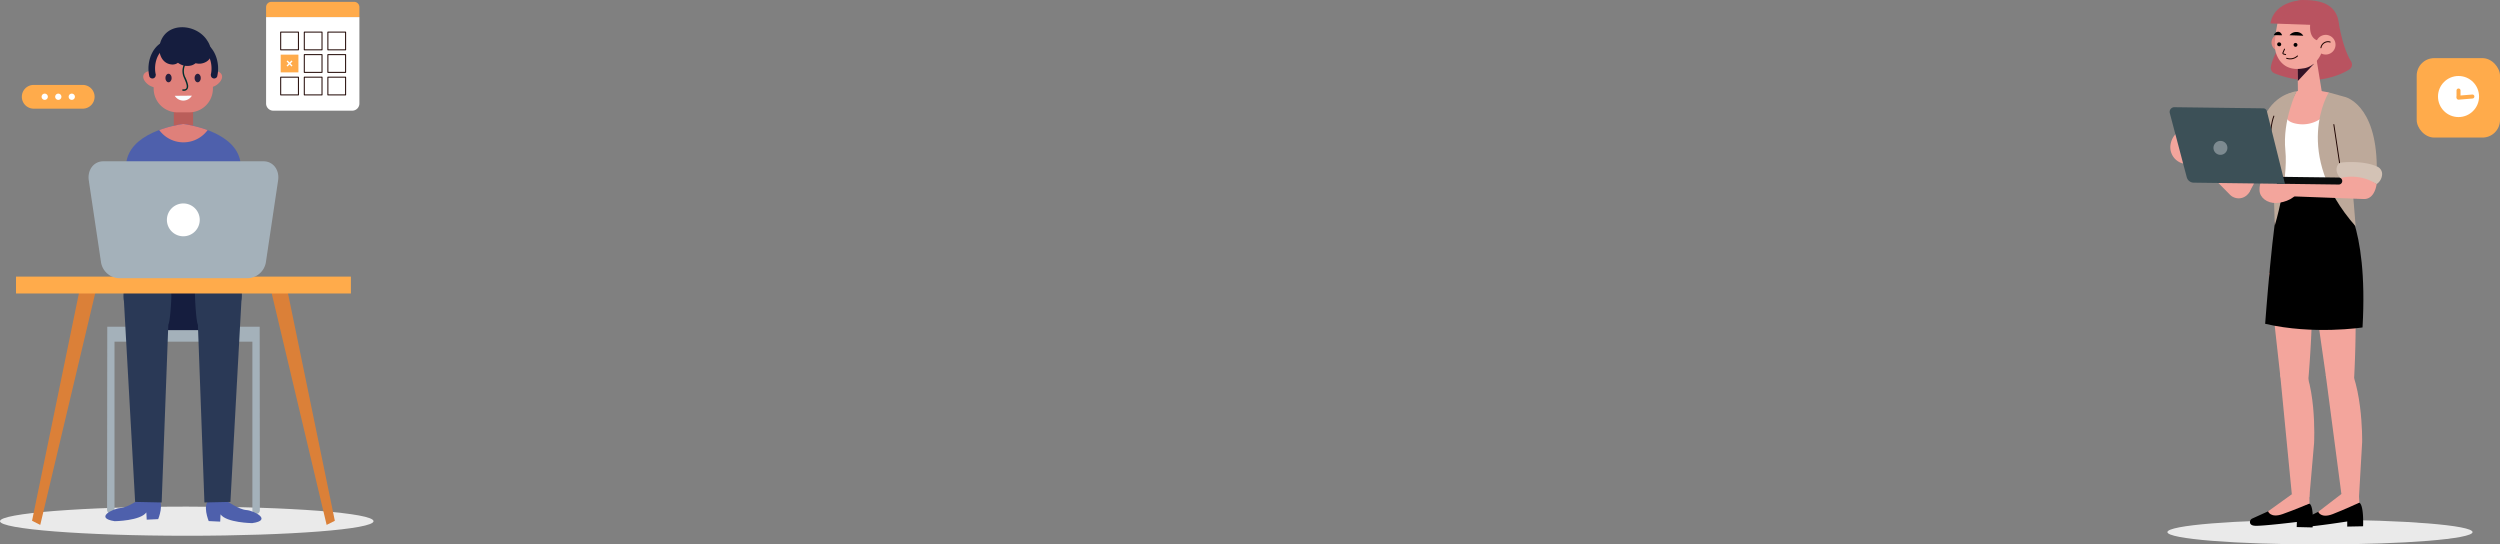 <svg xmlns="http://www.w3.org/2000/svg" xmlns:xlink="http://www.w3.org/1999/xlink" viewBox="0 0 801.05 174.46"><rect x="0" y="0" width="801.05" height="174.46" fill="#808080" stroke="none"/><defs><style>.cls-1,.cls-15,.cls-17,.cls-7{fill:none;}.cls-2{isolation:isolate;}.cls-3{fill:#eaeaea;mix-blend-mode:multiply;}.cls-4{fill:#f3a59c;}.cls-5{fill:#bda99a;}.cls-6{fill:#fff;}.cls-15,.cls-7{stroke:#1d0300;stroke-linecap:round;stroke-linejoin:round;}.cls-7{stroke-width:0.31px;}.cls-8{fill:#d3c2b5;}.cls-9{fill:#090b0c;}.cls-10{fill:#3c5057;}.cls-11{fill:#7d8a90;}.cls-12{fill:#b95360;}.cls-13{fill:#e28882;}.cls-14{fill:#331226;}.cls-15{stroke-width:0.32px;}.cls-16{fill:#ffab4b;}.cls-17{stroke:#fff;stroke-miterlimit:10;stroke-width:0.45px;}.cls-18{fill:#a4b1ba;}.cls-19{fill:#151d3e;}.cls-20{fill:#4e60ac;}.cls-21{fill:#2a3956;}.cls-22{fill:#db8038;}.cls-23{fill:#ba5e5a;}.cls-24{clip-path:url(#clip-path);}.cls-25{fill:#df807a;}.cls-26{fill:#f9fdff;}.cls-27{fill:#00302d;}.cls-28{fill:#28203d;}</style><clipPath id="clip-path"><path class="cls-1" d="M77.13,52.74c-.73-10.14-15.74-12.62-18.2-13v0l-.17,0-.18,0v0c-2.47.35-17.46,2.86-18.18,13-.77,11,0,40.44,0,40.44l16.81,0h3.11l16.82,0S77.93,63.78,77.13,52.74Z"/></clipPath></defs><g class="cls-2"><g id="Layer_2" data-name="Layer 2"><g id="Layer_2-2" data-name="Layer 2"><ellipse class="cls-3" cx="743.37" cy="170.5" rx="48.89" ry="3.95"/><path d="M726.73,163.85l-5.05,2.29a1.24,1.24,0,0,0-.72,1.4c.11.45.52.87,1.62.93,2.46.12,13.38-1.22,13.38-1.22l-.05,1.63L741,169s.53-6.72-1-7.62Z"/><path class="cls-4" d="M734.41,158.32l-7.68,5.53s.78,2.23,4.62.89,8.66-3.41,8.66-3.41l-.08-3.59Z"/><path class="cls-4" d="M727,87.6l3.61,32.53a4.12,4.12,0,0,0,4.78,3.49h0c1.84-.32,4,.73,4.17-1.13.79-8.75,2.75-36.51-.54-43.71Z"/><path class="cls-4" d="M730.62,120.13l3.72,38.19,5.63,1,1.51-17.36s1.12-21.07-5.88-28.8Z"/><path d="M742.8,164l-5,2.45a1.24,1.24,0,0,0-.69,1.42c.13.44.55.85,1.66.87,2.46.05,13.33-1.65,13.33-1.65v1.64l5.08-.1s.32-6.74-1.22-7.58Z"/><path class="cls-4" d="M750.29,158.24,742.8,164s.85,2.2,4.65.73,8.54-3.68,8.54-3.68l-.2-3.59Z"/><path class="cls-4" d="M740.57,87.8l4.65,32.39a4.13,4.13,0,0,0,4.89,3.34h0c1.84-.38,4,.59,4.14-1.27.51-8.77,1.57-36.58-2-43.67Z"/><path class="cls-4" d="M745.22,120.19l5,38.05,5.66.8,1-17.4s.4-21.1-6.85-28.59Z"/><path d="M750,62.64s8.94,8.54,7,42.28c0,0-15.71,2.44-31.2-1.17,0,0,2.57-35,4.82-41.89Z"/><path class="cls-5" d="M733.9,29.76s-8.14,1.82-9.71,12.54l5.15,4.52Z"/><path class="cls-4" d="M717.18,60.75c.15-.24,3.26,1.39,3.36,1.12a118,118,0,0,0,6.4-13c.94-2.19-.21-8.94-2.58-9.16-1.74-.16-3.85,3.07-4.29,4.76L715.6,55.27Z"/><path class="cls-4" d="M719.37,56.27,702.6,47,701,48.65,714.5,62.36a3.93,3.93,0,0,0,6.43-1.2h0A3.93,3.93,0,0,0,719.37,56.27Z"/><path class="cls-4" d="M695.53,46.06a5.37,5.37,0,0,0,2,5.39c1.85,1.43,4.27,1.39,5.43-.1s0-7.67-1.85-9.1S696.21,42.66,695.53,46.06Z"/><path class="cls-6" d="M750.5,62.08c-.69,0-19.8-.22-19.8-.22l.65-29.07,14.76,2.71Z"/><path class="cls-4" d="M746.18,29.61l-5.92-1.11-4.39.73-3.48,6.84s-1.06,3.14,4.34,3.71a10.14,10.14,0,0,0,10.13-5.52A5.44,5.44,0,0,0,746.18,29.61Z"/><path class="cls-5" d="M735.87,29.23s-4.57,9.3-3.59,19-3.4,24.06-3.4,24.06L728,41.36S728.18,30.24,735.87,29.23Z"/><path class="cls-7" d="M728.59,37.2s-1.87,4.43-.71,11.92"/><path class="cls-5" d="M746.18,29.61S734.1,49.05,754.8,72.53l-3.39-41.46Z"/><path class="cls-5" d="M751.38,31.06s10,2.23,10.19,22.37l-11.93-1.28-1.43-16.39Z"/><path class="cls-8" d="M749.89,57.06s-2.57-2.58-.25-4.91c0,0,7.1-1,12.08,1.23A2.6,2.6,0,0,1,763.27,56,4,4,0,0,1,761.5,59S758.89,57.18,749.89,57.06Z"/><line class="cls-7" x1="749.64" y1="52.15" x2="747.81" y2="39.92"/><path class="cls-4" d="M749.89,57.06l-18.59,2.1,1,3.67,25.09.94c2.52.09,3.76-2.31,4.13-4.8h0A14.76,14.76,0,0,0,749.89,57.06Z"/><path class="cls-4" d="M724,61c.06,2.32,2.45,4.14,5.32,4.05s6.87-1.79,6.8-4.11-5.41-5.5-8.28-5.42S723.89,58.64,724,61Z"/><path class="cls-9" d="M749.37,59.13l-19.83-.26,0-2.23,19.83.25A1.12,1.12,0,0,1,750.5,58h0A1.12,1.12,0,0,1,749.37,59.13Z"/><path class="cls-10" d="M732.15,58.91l-29.23-.38a2.33,2.33,0,0,1-2.24-1.74l-5.43-20.52a1.52,1.52,0,0,1,1.5-1.92l28.45.36a1.21,1.21,0,0,1,1.15.91Z"/><path class="cls-11" d="M713.7,47.41a2.23,2.23,0,1,1-2.2-2.26A2.22,2.22,0,0,1,713.7,47.41Z"/><path class="cls-12" d="M749.37,7.25s1.18,8,4,12.5a1.85,1.85,0,0,1-.61,2.51c-3.27,2.06-12.44,5.91-24,1.22a1.88,1.88,0,0,1-1.13-2c.27-2.15,2.19-6.35,5-10.11Z"/><path class="cls-13" d="M733.12,14.44a2.7,2.7,0,1,1-1.75-3.38A2.69,2.69,0,0,1,733.12,14.44Z"/><polygon class="cls-4" points="736.19 19.95 736.31 30.86 744.15 30.62 741.44 13.9 736.19 19.95"/><polygon class="cls-14" points="736.27 25.96 741.5 20.37 736.21 21.57 736.27 25.96"/><path class="cls-4" d="M731.35,4A4,4,0,0,0,730,6.26c-.55,2.56-1.63,7.91-.75,10.66,1.14,3.57,4,5.85,8.68,5,0,0,5.41-.18,6.85-8.11C746.84,2.59,737.23-.82,731.35,4Z"/><path d="M730.92,14.37a.62.62,0,0,1-.76.43.62.62,0,1,1,.33-1.19A.62.62,0,0,1,730.92,14.37Z"/><path d="M736.13,14.54a.62.62,0,1,1-.43-.76A.62.62,0,0,1,736.13,14.54Z"/><path class="cls-15" d="M732,15.75l-.49,1.14a.31.31,0,0,0,.2.42l.65.18"/><path d="M733.62,11.29l4.4.16a2.49,2.49,0,0,0-2.12-1.2A2.73,2.73,0,0,0,733.62,11.29Z"/><path d="M728.55,11.26l2.69.05s-.34-1.13-1.27-1.14S728.55,11.26,728.55,11.26Z"/><path class="cls-15" d="M736.15,17.94a3.43,3.43,0,0,1-3.45.74"/><path class="cls-12" d="M742.77,13s-3.81-.5-2.17-7.39a47.24,47.24,0,0,1-10.49.3s1.36-7.5,12.17-5.56c11.22,2,6.91,15,2.68,18.73Z"/><path class="cls-4" d="M748.19,15.32a3.15,3.15,0,1,1-2.05-4A3.16,3.16,0,0,1,748.19,15.32Z"/><path class="cls-15" d="M746.62,13.47a2.29,2.29,0,0,0-2.94,1.83"/><path class="cls-12" d="M738.18,0s-9.41,0-10.69,7.51l14.91.53,1-5Z"/><rect class="cls-16" x="774.36" y="18.63" width="26.69" height="25.45" rx="5.61"/><circle class="cls-6" cx="787.76" cy="30.93" r="6.58"/><path class="cls-16" d="M787.76,31.57a.64.64,0,0,1-.64-.64V29a.64.64,0,0,1,.64-.64.64.64,0,0,1,.64.64v1.95A.64.64,0,0,1,787.76,31.57Z"/><path class="cls-16" d="M787.76,31.93a.64.64,0,0,1,0-1.28l4.39-.36a.64.64,0,1,1,.1,1.28l-4.39.36Z"/><path class="cls-6" d="M112.85,35.46H87.57a2.3,2.3,0,0,1-2.31-2.31V5.47h29.9V33.15A2.3,2.3,0,0,1,112.85,35.46Z"/><path class="cls-16" d="M115.16,2.28V5.47H85.26V2.28A1.7,1.7,0,0,1,87,.59h26.5A1.7,1.7,0,0,1,115.16,2.28Z"/><rect class="cls-15" x="105.06" y="10.29" width="5.68" height="5.68" transform="translate(215.8 26.26) rotate(180)"/><rect class="cls-15" x="97.49" y="10.29" width="5.68" height="5.68" transform="translate(200.67 26.26) rotate(180)"/><rect class="cls-15" x="89.93" y="10.29" width="5.68" height="5.68" transform="translate(185.55 26.26) rotate(180)"/><rect class="cls-15" x="105.06" y="17.5" width="5.68" height="5.68" transform="translate(215.8 40.69) rotate(180)"/><rect class="cls-15" x="97.49" y="17.5" width="5.68" height="5.68" transform="translate(200.67 40.69) rotate(180)"/><rect class="cls-16" x="89.93" y="17.5" width="5.68" height="5.68" transform="translate(185.55 40.69) rotate(180)"/><line class="cls-17" x1="91.98" y1="19.53" x2="93.56" y2="21.16"/><line class="cls-17" x1="93.56" y1="19.53" x2="91.98" y2="21.16"/><rect class="cls-15" x="105.06" y="24.72" width="5.68" height="5.68" transform="translate(215.8 55.13) rotate(180)"/><rect class="cls-15" x="97.49" y="24.72" width="5.68" height="5.68" transform="translate(200.67 55.13) rotate(180)"/><rect class="cls-15" x="89.93" y="24.72" width="5.68" height="5.68" transform="translate(185.55 55.13) rotate(180)"/><path class="cls-16" d="M26.51,34.82H10.81A3.8,3.8,0,0,1,7,31H7a3.79,3.79,0,0,1,3.79-3.79h15.7A3.8,3.8,0,0,1,30.31,31h0A3.8,3.8,0,0,1,26.51,34.82Z"/><path class="cls-6" d="M15.33,31a1,1,0,1,1-1-1A1,1,0,0,1,15.33,31Z"/><path class="cls-6" d="M19.68,31a1,1,0,1,1-1-1A1,1,0,0,1,19.68,31Z"/><path class="cls-6" d="M24,31a1,1,0,1,1-2,0,1,1,0,0,1,2,0Z"/><path class="cls-3" d="M119.69,167c0,2.58-26.79,4.67-59.84,4.67S0,169.53,0,167s26.79-4.67,59.85-4.67S119.69,164.37,119.69,167Z"/><path class="cls-18" d="M83.21,104.7H34.37l-.06,58.67a1.19,1.19,0,1,0,2.38,0V109.48H80.87v53.89a1.2,1.2,0,1,0,2.39,0Z"/><polygon class="cls-19" points="70.84 105.79 46.72 105.79 46.72 86.95 70.28 86.95 70.84 105.79"/><path class="cls-20" d="M45,159.79s-4,2.84-6.43,3S30.15,166,36.76,167c0,0,8.21-.11,10.13-2.81l.12,2.32,3.68-.17s2.21-5.42-.32-6.75Z"/><path class="cls-20" d="M72.52,160.43s4,2.84,6.43,3,8.46,3.28,1.85,4.19c0,0-8.21-.11-10.13-2.81l-.11,2.33-3.69-.18s-2.21-5.41.32-6.75Z"/><path class="cls-21" d="M54.9,94.91a7.67,7.67,0,1,0-15.34-.49h0v.2c0,.09,0,.19,0,.29a8.4,8.4,0,0,0,.15,1.59l3.59,64.32,8.5.18,2.13-56.95C54.54,102.9,54.9,96.33,54.9,94.91Z"/><path class="cls-21" d="M62.5,94.91a7.52,7.52,0,1,1,15-.49h0l0,.2a2.64,2.64,0,0,1,0,.29,9.31,9.31,0,0,1-.15,1.59l-3.52,64.32-8.33.18-2.09-56.95C62.85,102.9,62.5,96.33,62.5,94.91Z"/><polygon class="cls-22" points="12.9 168.19 31.13 91.33 25.83 91.33 10.27 166.87 12.9 168.19"/><polygon class="cls-22" points="104.66 168.19 86.43 91.33 91.73 91.33 107.29 166.87 104.66 168.19"/><rect class="cls-23" x="55.69" y="28.05" width="6.18" height="13.62"/><path class="cls-20" d="M77.13,52.74c-.73-10.14-15.74-12.62-18.2-13v0l-.17,0-.18,0v0c-2.47.35-17.46,2.86-18.18,13-.77,11,0,40.44,0,40.44l16.81,0h3.11l16.82,0S77.93,63.78,77.13,52.74Z"/><g class="cls-24"><path class="cls-25" d="M68.39,36a9.61,9.61,0,1,1-9.61-9.61A9.6,9.6,0,0,1,68.39,36Z"/></g><path class="cls-25" d="M50.91,26.54a4.76,4.76,0,0,0-1.17-3,2.38,2.38,0,0,0-3.56.11c-1.07,1.59,1.11,3.72,2.63,4.14a1.4,1.4,0,0,0,2.1-1.21Z"/><path class="cls-25" d="M66.14,26.54a4.82,4.82,0,0,1,1.18-3,2.38,2.38,0,0,1,3.56.11c1.07,1.59-1.12,3.72-2.63,4.14a1.4,1.4,0,0,1-2.11-1.21Z"/><path class="cls-25" d="M49.24,28.42A7.6,7.6,0,0,0,56.83,36h3.8a7.6,7.6,0,0,0,7.59-7.61V21.19a7.6,7.6,0,0,0-7.59-7.61h-3.8a7.6,7.6,0,0,0-7.59,7.61Z"/><path class="cls-26" d="M61.49,30.65A3.2,3.2,0,0,1,56,30.7Z"/><path class="cls-19" d="M49.94,24c-.94-3.63.74-9,5.17-9.09a1.07,1.07,0,0,0,0-2.13c-5.86.06-8.51,6.78-7.22,11.79a1.06,1.06,0,0,0,2-.57Z"/><path class="cls-19" d="M67.53,24c.93-3.63-.75-9-5.18-9.09a1.07,1.07,0,0,1,0-2.13c5.86.06,8.51,6.78,7.22,11.79a1.06,1.06,0,0,1-2-.57Z"/><path class="cls-27" d="M59.19,20.14a5.13,5.13,0,0,0-.48,4.2c.3,1,2.43,4.55-.09,4.28-.3,0-.3.44,0,.47,1.2.13,1.82-.65,1.66-1.82a10.72,10.72,0,0,0-1-2.72,4.59,4.59,0,0,1,.32-4.17c.14-.27-.27-.5-.41-.24Z"/><path class="cls-28" d="M53,25c0,.76.44,1.37,1,1.37s1-.62,1-1.37-.43-1.37-1-1.37S53,24.25,53,25Z"/><path class="cls-28" d="M62.34,25c0,.76.43,1.37,1,1.37s1-.62,1-1.37-.44-1.37-1-1.37S62.33,24.25,62.34,25Z"/><path class="cls-19" d="M67.6,17.68a6.83,6.83,0,0,0-1.15-4.61C63,7.45,53.06,6.75,51.23,14.14c-.66,2.68.51,6.24,3.79,6.52a2.87,2.87,0,0,0,2-.55,5,5,0,0,0,4.43.82,3.94,3.94,0,0,0,1.22-.67,8.74,8.74,0,0,0,.87.14C65.21,20.53,67.38,19.52,67.6,17.68Z"/><rect class="cls-16" x="5.13" y="88.63" width="107.3" height="5.41"/><path class="cls-18" d="M84.43,51.68H33.13c-3.09,0-5.18,2.77-4.68,6.13l3.92,26.24a6.07,6.07,0,0,0,5.78,5.09H79.41a6.07,6.07,0,0,0,5.78-5.09l3.92-26.24C89.61,54.45,87.52,51.68,84.43,51.68Z"/><path class="cls-6" d="M64,70.44a5.26,5.26,0,1,1-5.26-5.25A5.26,5.26,0,0,1,64,70.44Z"/></g></g></g></svg>